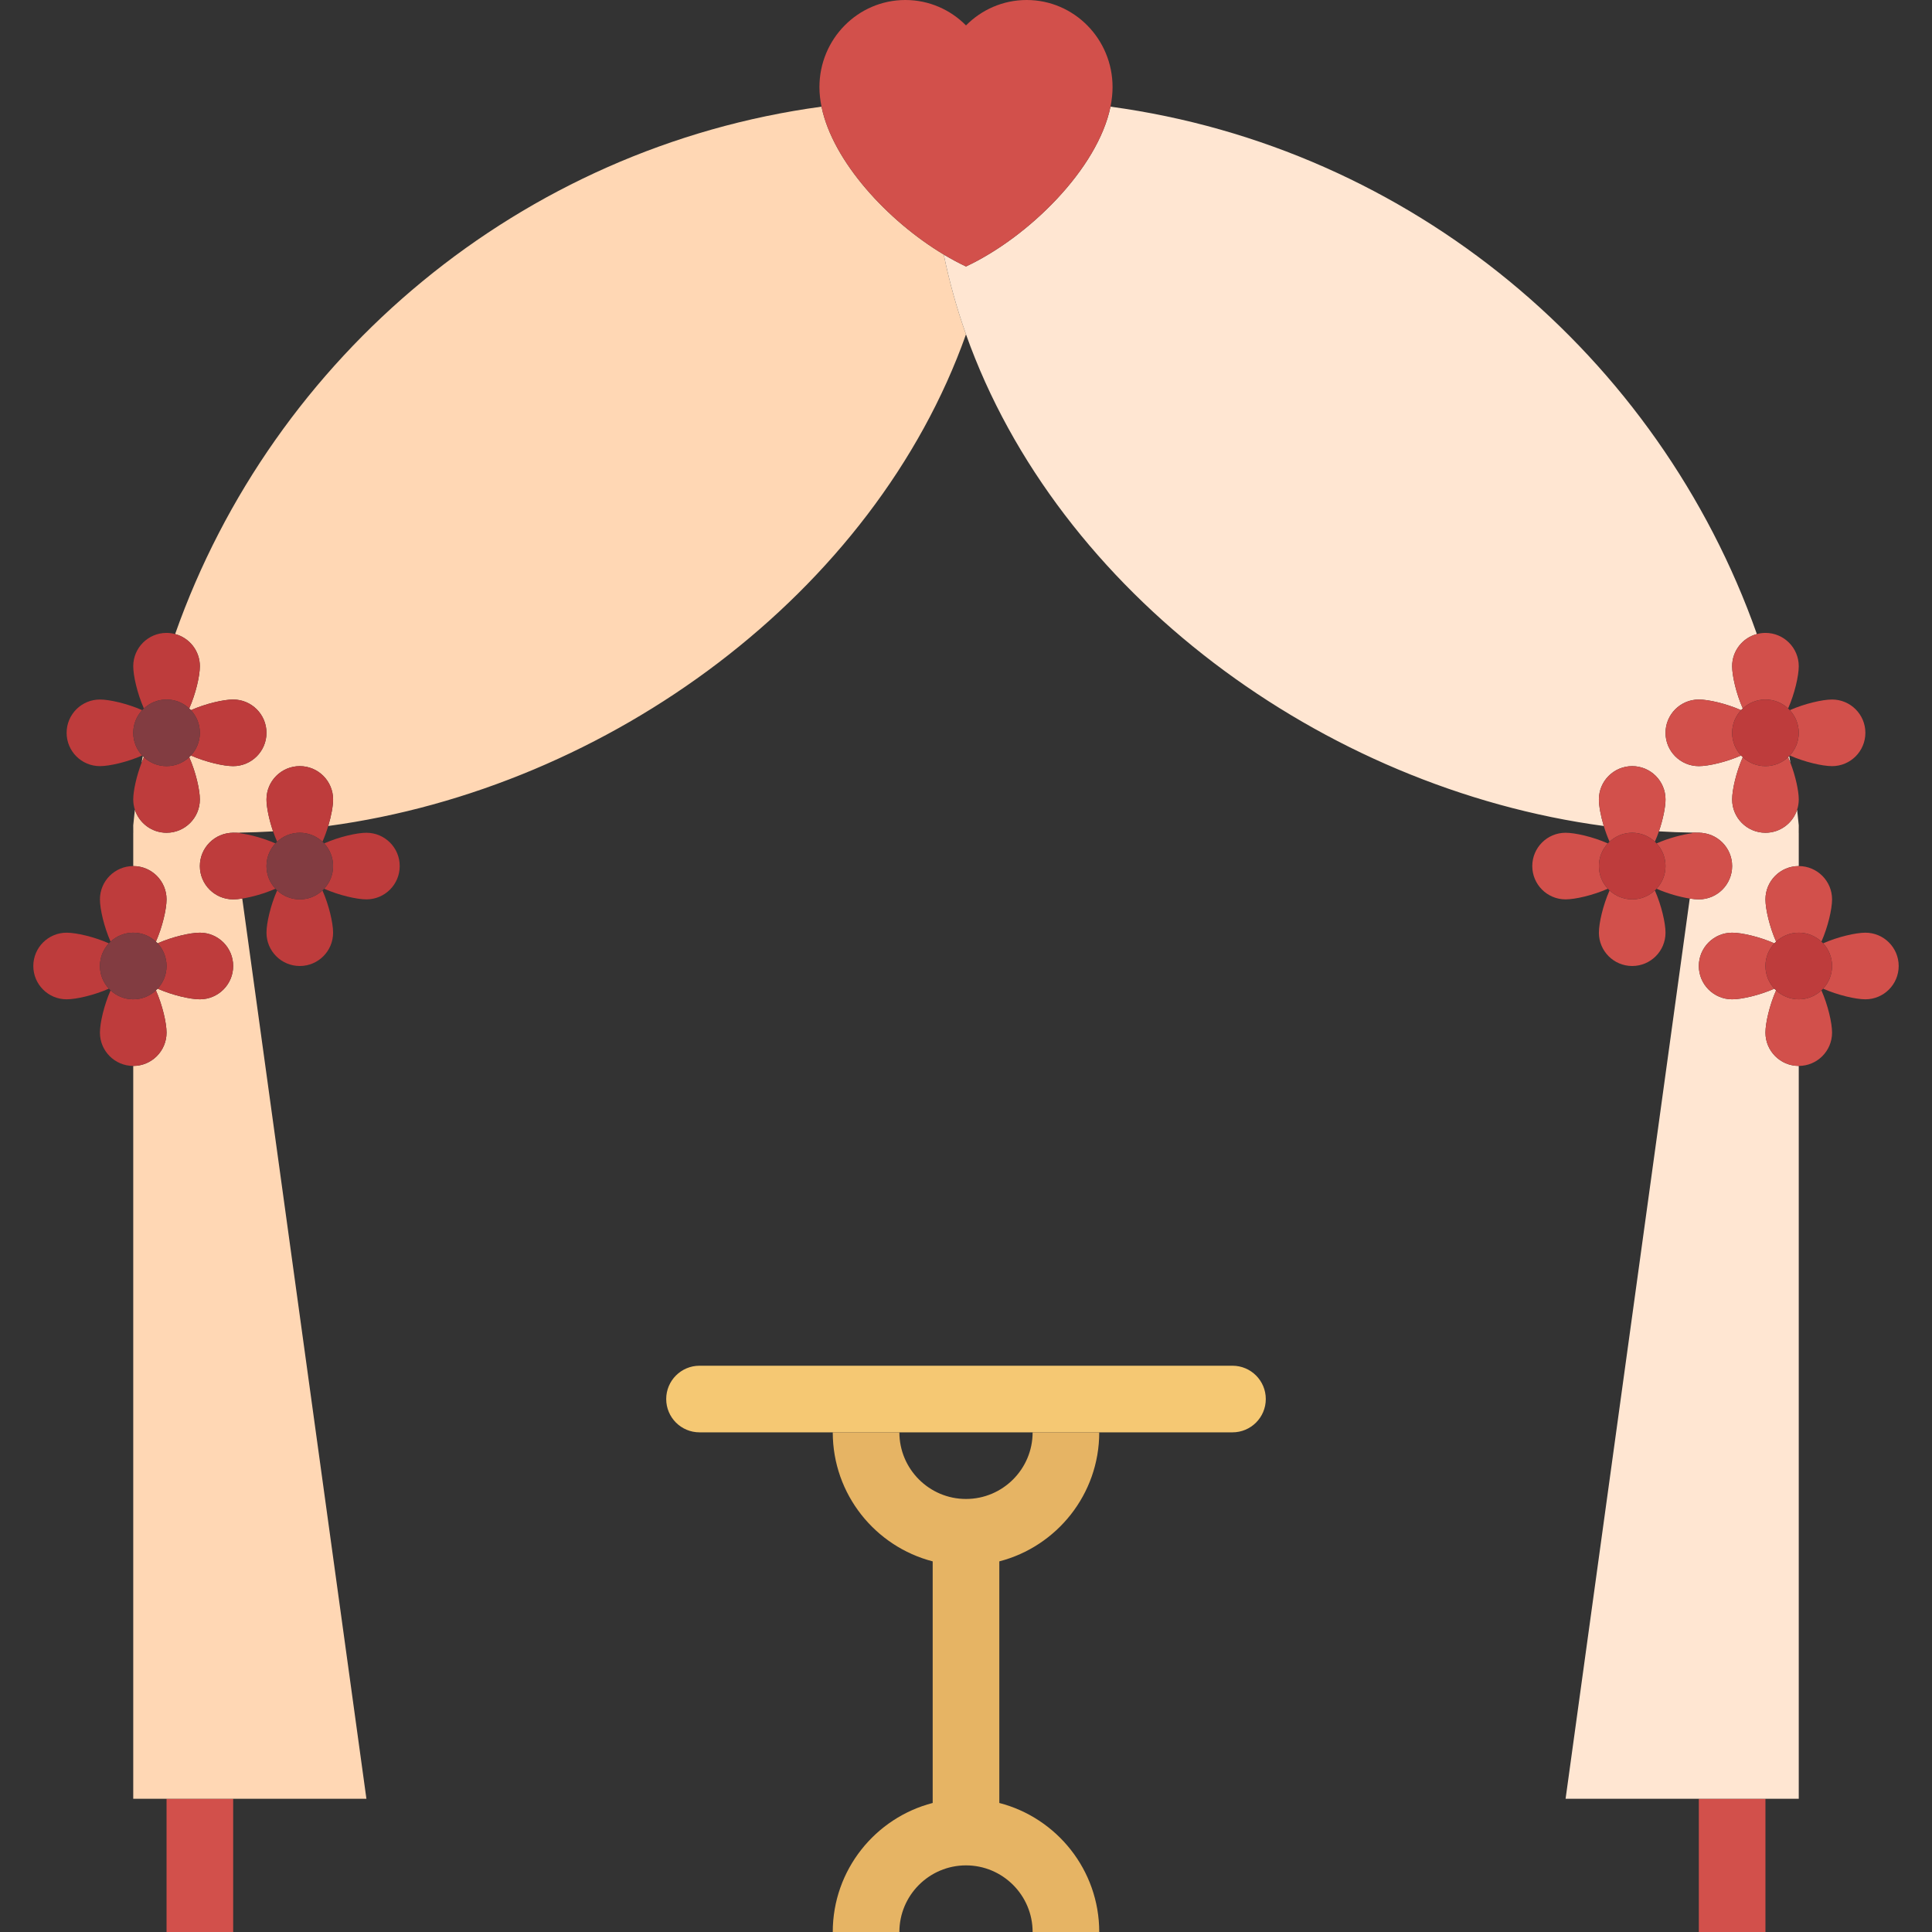 <?xml version="1.0" encoding="iso-8859-1"?>
<!-- Generator: Adobe Illustrator 19.0.0, SVG Export Plug-In . SVG Version: 6.00 Build 0)  -->
<svg version="1.1" id="Capa_1" xmlns="http://www.w3.org/2000/svg" xmlns:xlink="http://www.w3.org/1999/xlink" x="0px" y="0px"
	 viewBox="0 0 464 464" style="enable-background:new 0 0 464 464;" xml:space="preserve">
<rect x="0" y="0" width="464" height="464" fill="#333333" stroke="none"/>
<g>
	<rect x="408" y="432" style="fill:#D2504B;" width="16" height="32"/>
	<rect x="40" y="432" style="fill:#D2504B;" width="16" height="32"/>
	<path style="fill:#D2504B;" d="M57.649,199.959c-0.834,0.012-1.669,0.031-2.503,0.031c-0.011,0-0.022,0.01-0.033,0.01H56
		c0.468,0,1.02,0.042,1.626,0.12C57.634,200.066,57.642,200.013,57.649,199.959z"/>
	<path style="fill:#FFD7B4;" d="M197.299,25.617C125.173,35.398,65.631,85.451,42.061,152.278C45.478,153.188,48,156.295,48,160
		c0,2.315-0.985,6.597-2.557,10.149c0.141,0.131,0.277,0.267,0.408,0.408C49.403,168.985,53.685,168,56,168c4.418,0,8,3.582,8,8
		s-3.582,8-8,8c-2.315,0-6.597-0.985-10.149-2.557c-0.131,0.141-0.267,0.276-0.408,0.408C47.015,185.403,48,189.685,48,192
		c0,4.418-3.582,8-8,8c-3.559,0-6.571-2.325-7.61-5.538c-0.14,1.247-0.274,2.496-0.39,3.75c0,0.635,0.009,1.172,0.01,1.789H32v8
		c4.418,0,8,3.582,8,8c0,2.315-0.985,6.597-2.557,10.149c0.141,0.131,0.277,0.267,0.408,0.408C41.403,224.985,45.685,224,48,224
		c4.418,0,8,3.582,8,8s-3.582,8-8,8c-2.315,0-6.597-0.985-10.149-2.557c-0.131,0.141-0.267,0.276-0.408,0.408
		C39.015,241.403,40,245.685,40,248c0,4.418-3.582,8-8,8v176h8h16h32L58.18,215.802C57.351,215.93,56.607,216,56,216
		c-4.418,0-8-3.582-8-8s3.582-8,8-8h-0.887c0.011,0,0.022-0.01,0.033-0.01c0.834,0,1.669-0.019,2.503-0.031
		c2.647-0.039,5.292-0.138,7.936-0.297C64.59,196.764,64,193.792,64,192c0-4.418,3.582-8,8-8c4.418,0,8,3.582,8,8
		c0,1.526-0.428,3.909-1.17,6.373c67.619-9.108,131.161-56.059,153.17-118.072c-2.216-6.244-4.004-12.641-5.34-19.167
		C213.218,53.081,199.99,38.771,197.299,25.617z"/>
	<path style="fill:#FFD7B4;" d="M34.281,181.588c-0.098,0.539-0.19,1.08-0.284,1.621c0.177-0.46,0.364-0.915,0.56-1.358
		C34.464,181.765,34.37,181.679,34.281,181.588z"/>
	<path style="fill:#FFE6D2;" d="M424,248c0-2.315,0.985-6.597,2.557-10.149c-0.141-0.131-0.277-0.267-0.408-0.408
		C422.597,239.015,418.315,240,416,240c-4.418,0-8-3.582-8-8s3.582-8,8-8c2.315,0,6.597,0.985,10.149,2.557
		c0.131-0.141,0.267-0.276,0.408-0.408C424.985,222.597,424,218.315,424,216c0-4.418,3.582-8,8-8v-8h-0.01
		c0.001-0.616,0.01-1.154,0.01-1.789c-0.116-1.254-0.25-2.502-0.39-3.75c-1.039,3.213-4.051,5.538-7.61,5.538c-4.418,0-8-3.582-8-8
		c0-2.315,0.985-6.597,2.557-10.149c-0.141-0.131-0.277-0.267-0.408-0.408C414.597,183.015,410.315,184,408,184
		c-4.418,0-8-3.582-8-8s3.582-8,8-8c2.315,0,6.597,0.985,10.149,2.557c0.131-0.141,0.267-0.276,0.408-0.408
		C416.985,166.597,416,162.315,416,160c0-3.705,2.522-6.812,5.939-7.722C398.369,85.451,338.827,35.398,266.701,25.617
		C263.653,40.517,247.084,56.909,232,64c-1.768-0.831-3.555-1.796-5.34-2.866c1.336,6.525,3.124,12.923,5.34,19.167
		c22.009,62.013,85.551,108.964,153.17,118.072c-0.742-2.464-1.17-4.846-1.17-6.373c0-4.418,3.582-8,8-8c4.418,0,8,3.582,8,8
		c0,1.792-0.59,4.764-1.585,7.662c2.644,0.159,5.29,0.258,7.936,0.297c0.834,0.012,1.669,0.031,2.503,0.031
		c0.011,0,0.022,0.01,0.033,0.01H408c4.418,0,8,3.582,8,8s-3.582,8-8,8c-0.607,0-1.351-0.07-2.18-0.198L376,432h32h16h8V256
		C427.582,256,424,252.418,424,248z"/>
	<path style="fill:#FFE6D2;" d="M429.443,181.851c0.196,0.443,0.383,0.897,0.56,1.358c-0.094-0.541-0.186-1.082-0.284-1.621
		C429.63,181.679,429.536,181.765,429.443,181.851z"/>
	<path style="fill:#D2504B;" d="M397.443,202.149c0.355-0.802,0.681-1.641,0.972-2.487c0.996-2.898,1.585-5.87,1.585-7.662
		c0-4.418-3.582-8-8-8c-4.418,0-8,3.582-8,8c0,1.526,0.428,3.909,1.17,6.373c0.383,1.273,0.851,2.566,1.387,3.776
		c1.428-1.33,3.338-2.149,5.443-2.149S396.015,200.819,397.443,202.149z"/>
	<path style="fill:#D2504B;" d="M386.557,213.851C384.985,217.403,384,221.685,384,224c0,4.418,3.582,8,8,8c4.418,0,8-3.582,8-8
		c0-2.315-0.985-6.597-2.557-10.149c-1.428,1.33-3.338,2.149-5.443,2.149S387.985,215.181,386.557,213.851z"/>
	<path style="fill:#D2504B;" d="M408,216c4.418,0,8-3.582,8-8s-3.582-8-8-8h0.887c-0.011,0-0.022-0.01-0.033-0.01
		c-0.834,0-1.669-0.019-2.503-0.031c0.007,0.054,0.015,0.107,0.022,0.161c-2.394,0.304-5.688,1.183-8.522,2.437
		C399.18,203.985,400,205.895,400,208s-0.82,4.015-2.149,5.443c2.622,1.16,5.636,1.999,7.969,2.359
		C406.649,215.93,407.393,216,408,216z"/>
	<path style="fill:#D2504B;" d="M386.149,202.557C382.597,200.985,378.315,200,376,200c-4.418,0-8,3.582-8,8s3.582,8,8,8
		c2.315,0,6.597-0.985,10.149-2.557C384.82,212.015,384,210.105,384,208S384.82,203.985,386.149,202.557z"/>
	<path style="fill:#BE3C3C;" d="M397.851,202.557c-0.131-0.141-0.267-0.276-0.408-0.408c-1.428-1.33-3.338-2.149-5.443-2.149
		s-4.015,0.819-5.443,2.149c-0.141,0.131-0.277,0.267-0.408,0.408C384.82,203.985,384,205.895,384,208s0.82,4.015,2.149,5.443
		c0.131,0.141,0.267,0.276,0.408,0.408c1.428,1.33,3.338,2.149,5.443,2.149s4.015-0.819,5.443-2.149
		c0.141-0.131,0.277-0.267,0.408-0.408C399.18,212.015,400,210.105,400,208S399.18,203.985,397.851,202.557z"/>
	<path style="fill:#D2504B;" d="M416,160c0,2.315,0.985,6.597,2.557,10.149c1.428-1.33,3.338-2.149,5.443-2.149
		s4.015,0.819,5.443,2.149C431.015,166.597,432,162.315,432,160c0-4.418-3.582-8-8-8c-0.714,0-1.402,0.103-2.061,0.278
		C418.522,153.188,416,156.295,416,160z"/>
	<path style="fill:#D2504B;" d="M424,184c-2.105,0-4.015-0.819-5.443-2.149C416.985,185.403,416,189.685,416,192
		c0,4.418,3.582,8,8,8c3.559,0,6.571-2.325,7.61-5.538c0.251-0.776,0.39-1.602,0.39-2.462c0-2.026-0.755-5.559-1.997-8.791
		c-0.177-0.46-0.364-0.915-0.56-1.358C428.015,183.181,426.105,184,424,184z"/>
	<path style="fill:#D2504B;" d="M429.851,181.443C433.403,183.015,437.685,184,440,184c4.418,0,8-3.582,8-8s-3.582-8-8-8
		c-2.315,0-6.597,0.985-10.149,2.557C431.18,171.985,432,173.895,432,176S431.18,180.015,429.851,181.443z"/>
	<path style="fill:#D2504B;" d="M418.149,170.557C414.597,168.985,410.315,168,408,168c-4.418,0-8,3.582-8,8s3.582,8,8,8
		c2.315,0,6.597-0.985,10.149-2.557C416.82,180.015,416,178.105,416,176S416.82,171.985,418.149,170.557z"/>
	<path style="fill:#BE3C3C;" d="M424,168c-2.105,0-4.015,0.819-5.443,2.149c-0.141,0.131-0.277,0.267-0.408,0.408
		C416.82,171.985,416,173.895,416,176s0.82,4.015,2.149,5.443c0.131,0.141,0.267,0.276,0.408,0.408
		c1.428,1.33,3.338,2.149,5.443,2.149s4.015-0.819,5.443-2.149c0.093-0.086,0.187-0.172,0.276-0.263
		c0.046-0.047,0.088-0.097,0.132-0.145C431.18,180.015,432,178.105,432,176s-0.82-4.015-2.149-5.443
		c-0.131-0.141-0.267-0.276-0.408-0.408C428.015,168.819,426.105,168,424,168z"/>
	<path style="fill:#D2504B;" d="M424,216c0,2.315,0.985,6.597,2.557,10.149c1.428-1.33,3.338-2.149,5.443-2.149
		s4.015,0.819,5.443,2.149C439.015,222.597,440,218.315,440,216c0-4.418-3.582-8-8-8C427.582,208,424,211.582,424,216z"/>
	<path style="fill:#D2504B;" d="M426.557,237.851C424.985,241.403,424,245.685,424,248c0,4.418,3.582,8,8,8c4.418,0,8-3.582,8-8
		c0-2.315-0.985-6.597-2.557-10.149c-1.428,1.33-3.338,2.149-5.443,2.149S427.985,239.181,426.557,237.851z"/>
	<path style="fill:#D2504B;" d="M448,224c-2.315,0-6.597,0.985-10.149,2.557C439.18,227.985,440,229.895,440,232
		s-0.82,4.015-2.149,5.443C441.403,239.015,445.685,240,448,240c4.418,0,8-3.582,8-8S452.418,224,448,224z"/>
	<path style="fill:#D2504B;" d="M416,224c-4.418,0-8,3.582-8,8s3.582,8,8,8c2.315,0,6.597-0.985,10.149-2.557
		C424.82,236.015,424,234.105,424,232s0.82-4.015,2.149-5.443C422.597,224.985,418.315,224,416,224z"/>
	<path style="fill:#BE3C3C;" d="M437.851,226.557c-0.131-0.141-0.267-0.276-0.408-0.408c-1.428-1.33-3.338-2.149-5.443-2.149
		s-4.015,0.819-5.443,2.149c-0.141,0.131-0.277,0.267-0.408,0.408C424.82,227.985,424,229.895,424,232s0.82,4.015,2.149,5.443
		c0.131,0.141,0.267,0.276,0.408,0.408c1.428,1.33,3.338,2.149,5.443,2.149s4.015-0.819,5.443-2.149
		c0.141-0.131,0.277-0.267,0.408-0.408C439.18,236.015,440,234.105,440,232S439.18,227.985,437.851,226.557z"/>
	<path style="fill:#D2504B;" d="M226.66,61.134c1.784,1.069,3.572,2.035,5.34,2.866c15.084-7.091,31.653-23.483,34.701-38.383
		c0.324-1.585,0.499-3.155,0.499-4.694C267.2,9.368,257.962,0,246.566,0C240.88,0,235.732,2.333,232,6.105
		C228.268,2.333,223.12,0,217.435,0C206.038,0,196.8,9.368,196.8,20.923c0,1.539,0.175,3.108,0.499,4.694
		C199.99,38.771,213.218,53.081,226.66,61.134z"/>
	<path style="fill:#F5C873;" d="M296,328H168c-4.418,0-8,3.582-8,8s3.582,8,8,8h32h16h32h16h32c4.418,0,8-3.582,8-8
		S300.418,328,296,328z"/>
	<path style="fill:#E6B464;" d="M232,360c-8.824,0-16-7.18-16-16h-16c0,14.886,10.214,27.427,24,30.987v58.025
		c-13.786,3.561-24,16.101-24,30.987h16c0-8.82,7.176-16,16-16s16,7.18,16,16h16c0-14.886-10.214-27.427-24-30.987v-58.025
		c13.786-3.561,24-16.101,24-30.987h-16C248,352.82,240.824,360,232,360z"/>
	<path style="fill:#BE3C3C;" d="M37.443,226.149C39.015,222.597,40,218.315,40,216c0-4.418-3.582-8-8-8c-4.418,0-8,3.582-8,8
		c0,2.315,0.985,6.597,2.557,10.149C27.985,224.819,29.895,224,32,224S36.015,224.819,37.443,226.149z"/>
	<path style="fill:#BE3C3C;" d="M40,248c0-2.315-0.985-6.597-2.557-10.149C36.015,239.181,34.105,240,32,240
		s-4.015-0.819-5.443-2.149C24.985,241.403,24,245.685,24,248c0,4.418,3.582,8,8,8C36.418,256,40,252.418,40,248z"/>
	<path style="fill:#BE3C3C;" d="M26.149,226.557C22.597,224.985,18.315,224,16,224c-4.418,0-8,3.582-8,8s3.582,8,8,8
		c2.315,0,6.597-0.985,10.149-2.557C24.82,236.015,24,234.105,24,232S24.82,227.985,26.149,226.557z"/>
	<path style="fill:#BE3C3C;" d="M37.851,237.443C41.403,239.015,45.685,240,48,240c4.418,0,8-3.582,8-8s-3.582-8-8-8
		c-2.315,0-6.597,0.985-10.149,2.557C39.18,227.985,40,229.895,40,232S39.18,236.015,37.851,237.443z"/>
	<path style="fill:#823C41;" d="M37.443,237.851c0.141-0.131,0.277-0.267,0.408-0.408C39.18,236.015,40,234.105,40,232
		s-0.82-4.015-2.149-5.443c-0.131-0.141-0.267-0.276-0.408-0.408C36.015,224.819,34.105,224,32,224s-4.015,0.819-5.443,2.149
		c-0.141,0.131-0.277,0.267-0.408,0.408C24.82,227.985,24,229.895,24,232s0.82,4.015,2.149,5.443
		c0.131,0.141,0.267,0.276,0.408,0.408C27.985,239.181,29.895,240,32,240S36.015,239.181,37.443,237.851z"/>
	<path style="fill:#BE3C3C;" d="M40,168c2.105,0,4.015,0.819,5.443,2.149C47.015,166.597,48,162.315,48,160
		c0-3.705-2.522-6.812-5.939-7.722C41.402,152.103,40.714,152,40,152c-4.418,0-8,3.582-8,8c0,2.315,0.985,6.597,2.557,10.149
		C35.985,168.819,37.895,168,40,168z"/>
	<path style="fill:#BE3C3C;" d="M40,200c4.418,0,8-3.582,8-8c0-2.315-0.985-6.597-2.557-10.149C44.015,183.181,42.105,184,40,184
		s-4.015-0.819-5.443-2.149c-0.196,0.443-0.383,0.897-0.56,1.358C32.755,186.441,32,189.974,32,192c0,0.86,0.139,1.686,0.39,2.462
		C33.429,197.675,36.441,200,40,200z"/>
	<path style="fill:#BE3C3C;" d="M34.149,170.557C30.597,168.985,26.315,168,24,168c-4.418,0-8,3.582-8,8s3.582,8,8,8
		c2.315,0,6.597-0.985,10.149-2.557C32.82,180.015,32,178.105,32,176S32.82,171.985,34.149,170.557z"/>
	<path style="fill:#BE3C3C;" d="M48,176c0,2.105-0.82,4.015-2.149,5.443C49.403,183.015,53.685,184,56,184c4.418,0,8-3.582,8-8
		s-3.582-8-8-8c-2.315,0-6.597,0.985-10.149,2.557C47.18,171.985,48,173.895,48,176z"/>
	<path style="fill:#823C41;" d="M34.557,181.851C35.985,183.181,37.895,184,40,184s4.015-0.819,5.443-2.149
		c0.141-0.131,0.277-0.267,0.408-0.408C47.18,180.015,48,178.105,48,176s-0.82-4.015-2.149-5.443
		c-0.131-0.141-0.267-0.276-0.408-0.408C44.015,168.819,42.105,168,40,168s-4.015,0.819-5.443,2.149
		c-0.141,0.131-0.277,0.267-0.408,0.408C32.82,171.985,32,173.895,32,176s0.82,4.015,2.149,5.443
		c0.045,0.048,0.086,0.098,0.132,0.145C34.37,181.679,34.464,181.765,34.557,181.851z"/>
	<path style="fill:#BE3C3C;" d="M72,184c-4.418,0-8,3.582-8,8c0,1.792,0.59,4.764,1.585,7.662c0.291,0.846,0.617,1.685,0.972,2.487
		C67.985,200.819,69.895,200,72,200s4.015,0.819,5.443,2.149c0.536-1.21,1.004-2.503,1.387-3.776C79.572,195.909,80,193.526,80,192
		C80,187.582,76.418,184,72,184z"/>
	<path style="fill:#BE3C3C;" d="M66.557,213.851C64.985,217.403,64,221.685,64,224c0,4.418,3.582,8,8,8c4.418,0,8-3.582,8-8
		c0-2.315-0.985-6.597-2.557-10.149C76.015,215.181,74.105,216,72,216S67.985,215.181,66.557,213.851z"/>
	<path style="fill:#BE3C3C;" d="M66.149,202.557c-2.834-1.254-6.128-2.133-8.522-2.437C57.02,200.042,56.468,200,56,200
		c-4.418,0-8,3.582-8,8s3.582,8,8,8c0.607,0,1.351-0.07,2.18-0.198c2.333-0.36,5.348-1.199,7.969-2.359
		C64.82,212.015,64,210.105,64,208S64.82,203.985,66.149,202.557z"/>
	<path style="fill:#BE3C3C;" d="M77.851,213.443C81.403,215.015,85.685,216,88,216c4.418,0,8-3.582,8-8s-3.582-8-8-8
		c-2.315,0-6.597,0.985-10.149,2.557C79.18,203.985,80,205.895,80,208S79.18,212.015,77.851,213.443z"/>
	<path style="fill:#823C41;" d="M66.557,202.149c-0.141,0.131-0.277,0.267-0.408,0.408C64.82,203.985,64,205.895,64,208
		s0.82,4.015,2.149,5.443c0.131,0.141,0.267,0.276,0.408,0.408C67.985,215.181,69.895,216,72,216s4.015-0.819,5.443-2.149
		c0.141-0.131,0.277-0.267,0.408-0.408C79.18,212.015,80,210.105,80,208s-0.82-4.015-2.149-5.443
		c-0.131-0.141-0.267-0.276-0.408-0.408C76.015,200.819,74.105,200,72,200S67.985,200.819,66.557,202.149z"/>
</g>
<g>
</g>
<g>
</g>
<g>
</g>
<g>
</g>
<g>
</g>
<g>
</g>
<g>
</g>
<g>
</g>
<g>
</g>
<g>
</g>
<g>
</g>
<g>
</g>
<g>
</g>
<g>
</g>
<g>
</g>
</svg>
